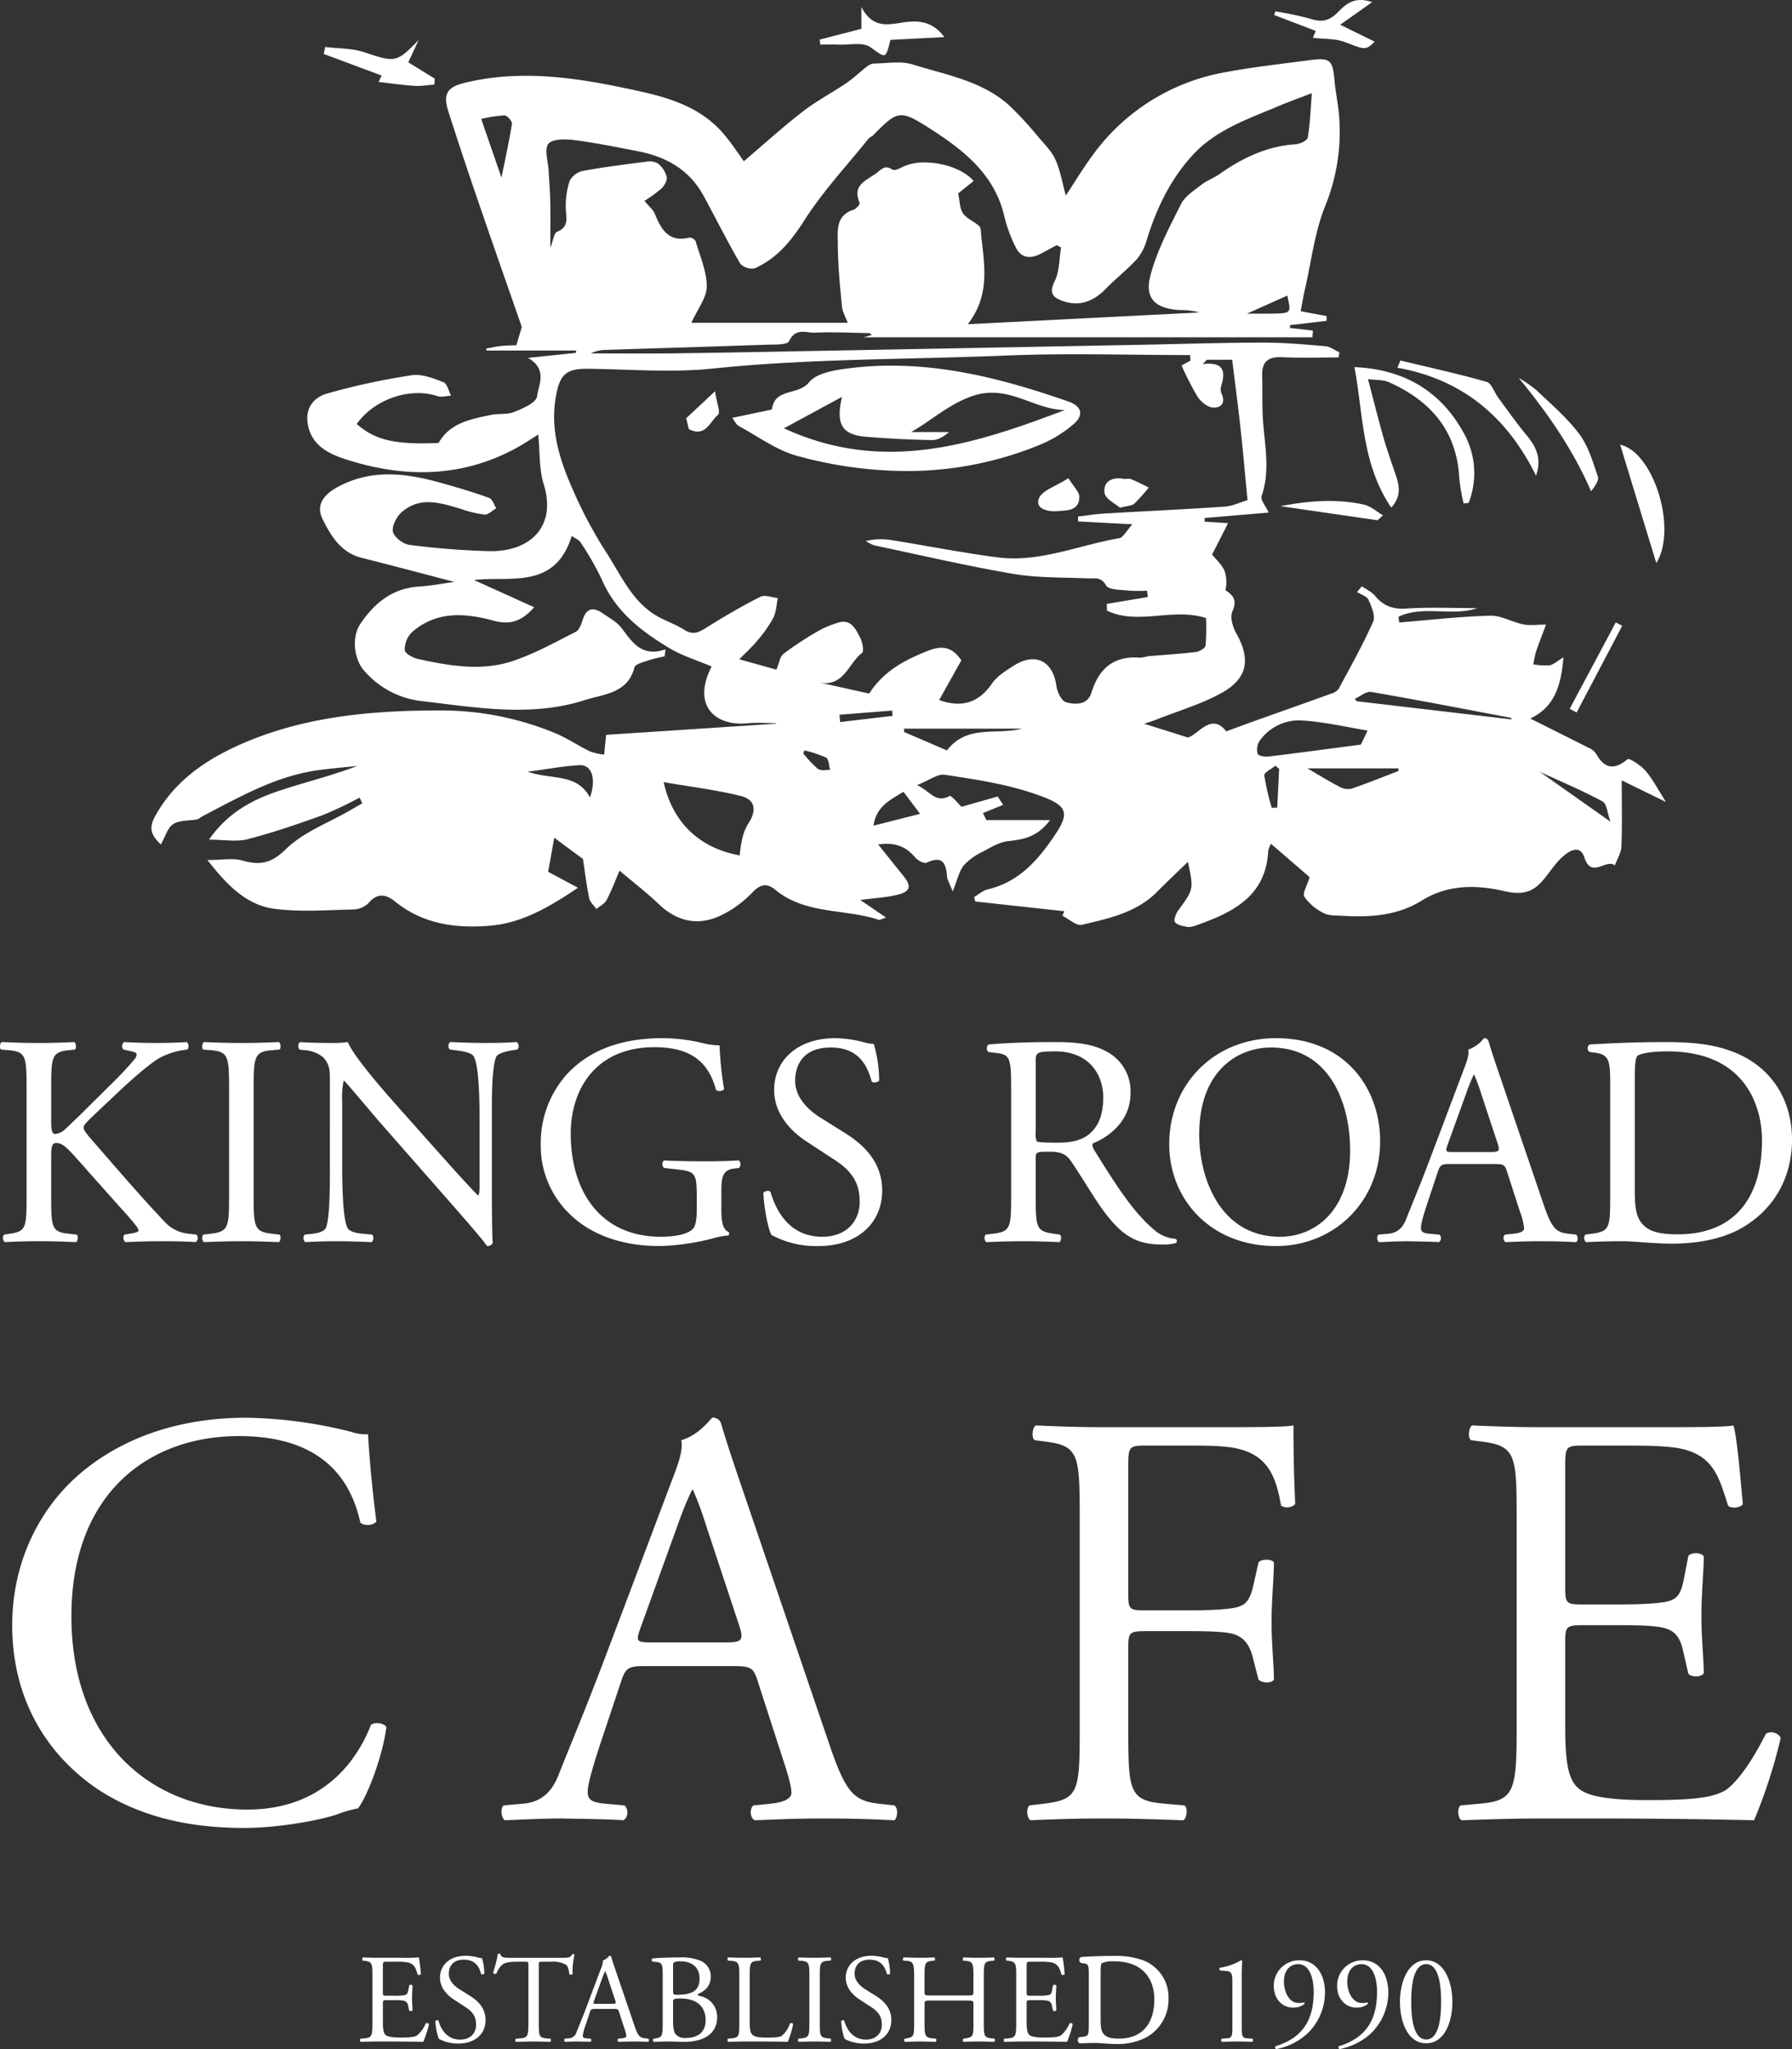 <svg xmlns="http://www.w3.org/2000/svg" width="481.247" height="550.192" viewBox="0 0 481.247 550.192"><rect x="0" y="0" width="481.247" height="550.192" fill="#333333" stroke="none"/><path id="logo" d="M1168.822,829.721a.361.361,0,0,1,.082-.251,16.556,16.556,0,0,0,5.036-2.384c3.127-2.318,5.24-5.823,5.24-12.261,0-3.1-.885-7.388-4.187-7.388-2.175,0-3.809,1.667-3.809,4.7,0,2.654,1.326,5.721,3.911,5.721a5.019,5.019,0,0,0,1.5-.137.281.281,0,0,1,.134.253.341.341,0,0,1-.035.156,4.7,4.7,0,0,1-3.061.987c-2.756,0-5.169-2.216-5.169-5.756a6.79,6.79,0,0,1,6.974-6.946c4.253,0,6.77,3.677,6.77,8.683a15.343,15.343,0,0,1-5,11.238,17.556,17.556,0,0,1-8.093,3.918A.576.576,0,0,1,1168.822,829.721Zm-17.009,0a.361.361,0,0,1,.082-.251,16.572,16.572,0,0,0,5.036-2.384c3.127-2.318,5.239-5.823,5.239-12.261,0-3.1-.885-7.388-4.187-7.388-2.175,0-3.809,1.667-3.809,4.7,0,2.654,1.326,5.721,3.911,5.721a5.03,5.03,0,0,0,1.5-.137.281.281,0,0,1,.133.253.338.338,0,0,1-.035.156,4.7,4.7,0,0,1-3.06.987c-2.756,0-5.17-2.216-5.17-5.756a6.79,6.79,0,0,1,6.974-6.946c4.252,0,6.771,3.677,6.771,8.683a15.346,15.346,0,0,1-5,11.238,17.559,17.559,0,0,1-8.094,3.918A.576.576,0,0,1,1151.813,829.721Zm-46.205-1.009c-.784-.058-1.459-.106-1.951-.106-1.513,0-2.787.041-4.235.1l-.1.005-.091-.047a.8.8,0,0,1-.394-.617.992.992,0,0,1,.219-.866l.1-.1.921-.122c1.6-.22,1.693-.233,1.693-3.862V810.161c0-2.5-.221-2.766-1.257-2.913l-.9-.157a.931.931,0,0,1-.393-.864.8.8,0,0,1,.492-.692l.123-.028c3.138-.186,5.859-.273,8.563-.273a22.169,22.169,0,0,1,7.62,1.047,10.641,10.641,0,0,1,7.166,10.416,11.609,11.609,0,0,1-6.162,10.5,16.955,16.955,0,0,1-7.807,1.683C1107.937,828.879,1106.7,828.789,1105.608,828.712Zm-.318-21.548c-.273.2-.339,1.054-.339,2.588v12.565c0,1.807.1,2.9.679,3.712.749,1.057,2.039,1.4,4.183,1.4,6.6,0,9.562-4.324,9.562-10.658,0-3.746-1.8-10.079-10.716-10.079A7.535,7.535,0,0,0,1105.29,807.164Zm-69.1,20.333a15.83,15.83,0,0,1-.92-4.769c.171-.241.682-.308.818-.105.511,1.741,1.906,5.073,5.852,5.073,2.858,0,4.249-1.869,4.249-3.914,0-1.5-.3-3.165-2.784-4.769l-3.235-2.111c-1.7-1.123-3.672-3.064-3.672-5.856,0-3.235,2.518-5.858,6.939-5.858a13.149,13.149,0,0,1,3.162.445,4.552,4.552,0,0,0,1.193.2,15,15,0,0,1,.612,4.155c-.137.2-.679.305-.849.1-.441-1.635-1.365-3.848-4.628-3.848-3.335,0-4.047,2.213-4.047,3.781,0,1.975,1.63,3.4,2.889,4.189l2.722,1.7c2.144,1.33,4.252,3.3,4.252,6.539,0,3.747-2.822,6.3-7.247,6.3A10.672,10.672,0,0,1,1036.193,827.5Zm-108.968,0a15.8,15.8,0,0,1-.92-4.769c.171-.241.682-.308.818-.105.51,1.741,1.906,5.073,5.851,5.073,2.857,0,4.25-1.869,4.25-3.914,0-1.5-.3-3.165-2.785-4.769L931.2,816.9c-1.7-1.123-3.672-3.064-3.672-5.856,0-3.235,2.518-5.858,6.939-5.858a13.156,13.156,0,0,1,3.162.445,4.551,4.551,0,0,0,1.193.2,15,15,0,0,1,.612,4.155c-.137.2-.68.305-.851.1-.441-1.635-1.364-3.848-4.627-3.848-3.336,0-4.046,2.213-4.046,3.781,0,1.975,1.63,3.4,2.889,4.189l2.721,1.7c2.145,1.33,4.253,3.3,4.253,6.539,0,3.747-2.822,6.3-7.243,6.3A10.678,10.678,0,0,1,927.225,827.5Zm258.109-9.947c0-5.143,2.074-11.137,7.043-11.137s7.04,5.993,7.04,11.137c0,5.347-2.074,11.138-7.04,11.138S1185.334,822.9,1185.334,817.55Zm7.043,10.115c3.739,0,4.011-6.915,4.011-10.115s-.273-10.114-4.011-10.114-4.015,6.914-4.015,10.114S1188.635,827.665,1192.378,827.665Zm-213,.544c-1.633,0-2.927.069-3.913.1a.513.513,0,0,1-.226-.463.472.472,0,0,1,.16-.388l.983-.105c.717-.066,1.193-.273,1.193-.612a6.931,6.931,0,0,0-.441-1.8l-1.5-4.631c-.238-.75-.374-.85-1.4-.85H969.1c-.85,0-1.056.1-1.293.815l-1.19,3.575a13.057,13.057,0,0,0-.748,2.826c0,.409.171.616.986.681l1.122.105a.5.5,0,0,1,.17.4.471.471,0,0,1-.24.447c-.881-.07-1.938-.07-3.536-.1-1.122,0-2.346.069-3.266.1a.641.641,0,0,1-.192-.5.461.461,0,0,1,.121-.356l1.126-.105a2.262,2.262,0,0,0,2.043-1.669c.612-1.566,1.563-3.778,2.993-7.594l3.469-9.194a6.667,6.667,0,0,0,.6-2.124,1.551,1.551,0,0,0-.026-.292,3.846,3.846,0,0,0,1.77-1.3.483.483,0,0,1,.51.307c.441,1.5.986,3.064,1.5,4.563l4.658,13.689c.986,2.928,1.431,3.442,2.893,3.609l.92.105a.472.472,0,0,1,.153.388.649.649,0,0,1-.153.463C982.1,828.243,980.909,828.209,979.38,828.209Zm-9.764-10.115H973.8c.662,0,.911-.062.91-.38a2.445,2.445,0,0,0-.162-.673l-1.836-5.553a22.222,22.222,0,0,0-.784-2.146h-.067a20.878,20.878,0,0,0-.815,2.011l-2.144,5.927a2.038,2.038,0,0,0-.148.563C968.756,818.08,968.984,818.094,969.616,818.094Zm117.2,10.116h-3.064c-1.462,0-2.616.031-4.627.1a.67.67,0,0,1-.069-.85l1.126-.1c1.938-.17,2.109-.681,2.109-4.256V810.841c0-3.542-.067-4.05-2.074-4.292l-.545-.067a.423.423,0,0,1-.124-.353c0-.21.074-.44.191-.5,1.463.068,2.62.1,4.015.1h6.4a45.429,45.429,0,0,0,4.592-.1,38.288,38.288,0,0,1,.545,4.532.673.673,0,0,1-.853.066c-.508-1.6-.814-2.794-2.581-3.235a16.191,16.191,0,0,0-3.3-.2H1086.1c-1.018,0-1.018.066-1.018,1.358v6.813c0,.953.1.953,1.119.953h1.973a12.672,12.672,0,0,0,2.9-.2c.406-.137.646-.34.815-1.191l.27-1.4a.673.673,0,0,1,.887.032c0,.819-.136,2.147-.136,3.442,0,1.225.136,2.517.136,3.27a.685.685,0,0,1-.887.035l-.3-1.33a1.463,1.463,0,0,0-1.056-1.3,11.412,11.412,0,0,0-2.623-.168H1086.2c-1.018,0-1.119.031-1.119.917v4.8c0,1.8.1,2.961.644,3.542.409.407,1.122.78,4.119.78,2.616,0,3.606-.136,4.355-.51a8.575,8.575,0,0,0,2.413-3.3.624.624,0,0,1,.85.238,29.834,29.834,0,0,1-1.528,4.733C1092.873,828.241,1089.847,828.21,1086.818,828.21Zm-14.565,0c-1.391,0-2.619.035-4.113.1a.662.662,0,0,1-.069-.851l.647-.1c2.074-.342,2.074-.682,2.074-4.256v-4.8c0-1.022-.067-1.089-1.7-1.089h-9.726c-1.634,0-1.7.067-1.7,1.089v4.8c0,3.574.171,4.05,2.074,4.256l.985.1a.429.429,0,0,1,.123.353c0,.21-.073.439-.192.5-1.836-.067-2.991-.1-4.319-.1-1.462,0-2.617.068-3.946.1a.664.664,0,0,1-.07-.851l.58-.1c1.906-.342,1.973-.682,1.973-4.256V810.841c0-3.575-.238-4.153-2.007-4.289l-.886-.069a.423.423,0,0,1-.124-.353c0-.21.074-.44.191-.5,1.671.035,2.826.1,4.288.1,1.328,0,2.483-.031,3.948-.1.118.059.189.289.19.5a.428.428,0,0,1-.123.353l-.647.069c-1.973.2-2.039.715-2.039,4.289v3.918c0,1.055.067,1.089,1.7,1.089h9.726c1.636,0,1.7-.034,1.7-1.089v-3.918c0-3.575-.067-4.086-2.074-4.289l-.647-.069a.427.427,0,0,1-.123-.353c0-.21.073-.44.192-.5,1.563.071,2.722.1,4.113.1,1.327,0,2.487-.031,4.015-.1.12.059.192.289.193.5a.426.426,0,0,1-.123.353l-.716.069c-1.973.2-2.042.715-2.042,4.289v12.3c0,3.536.077,3.978,2.042,4.214l.818.1a.429.429,0,0,1,.122.353c0,.21-.073.439-.193.5C1074.74,828.245,1073.58,828.21,1072.254,828.21Zm-59.775,0h-3.13c-1.426,0-2.518.031-4.421.1a.544.544,0,0,1-.191-.47.55.55,0,0,1,.122-.381l1.021-.1c1.976-.206,2.043-.681,2.043-4.256V810.841c0-3.575-.067-4.12-2.21-4.292l-.853-.067a.432.432,0,0,1-.122-.353c0-.21.072-.44.191-.5,1.9.068,3.061.1,4.421.1,1.329,0,2.483-.035,4.186-.1.118.059.189.289.19.5a.428.428,0,0,1-.123.353l-.814.067c-2.008.172-2.075.717-2.075,4.292v11.852c0,2.146.1,3.028.711,3.679.377.371,1.024.78,3.711.78,2.892,0,3.605-.136,4.151-.441a7.305,7.305,0,0,0,2.245-3.371c.2-.172.85-.036.85.2a27.165,27.165,0,0,1-1.43,4.768C1019.218,828.241,1015.983,828.21,1012.478,828.21Zm-59.8,0c-1.361,0-2.553.035-4.731.1a.505.505,0,0,1-.179-.433.48.48,0,0,1,.179-.418l1.227-.1c1.938-.17,2.11-.682,2.11-4.256V807.879c0-1.054,0-1.088-1.021-1.088h-1.871c-1.462,0-3.336.066-4.183.85a6.213,6.213,0,0,0-1.534,2.35.652.652,0,0,1-.882-.238,35.763,35.763,0,0,0,1.291-5.073.848.848,0,0,1,.647,0c.206,1.089,1.326,1.055,2.893,1.055h13.776c1.84,0,2.144-.067,2.654-.952.171-.068.545-.036.612.1a22.015,22.015,0,0,0-.534,4.583c0,.233.008.435.024.594a.643.643,0,0,1-.885.067c-.1-.851-.337-2.111-.851-2.487a6.763,6.763,0,0,0-3.945-.85h-2.414c-.96,0-.989.03-.989.96q0,.093,0,.2v15.2c0,3.536.074,4.045,2.042,4.214l1.088.1a.425.425,0,0,1,.124.353c0,.21-.074.439-.191.5C955.19,828.245,954.032,828.21,952.675,828.21Zm-38.751,0h-3.063c-1.462,0-2.616.031-4.627.1a.669.669,0,0,1-.07-.85l1.126-.1c1.938-.17,2.109-.681,2.109-4.256V810.841c0-3.542-.067-4.05-2.074-4.292l-.545-.067a.424.424,0,0,1-.124-.353c0-.21.073-.44.191-.5,1.462.068,2.619.1,4.015.1h6.4a45.462,45.462,0,0,0,4.593-.1,38.7,38.7,0,0,1,.545,4.532.673.673,0,0,1-.853.066c-.508-1.6-.815-2.794-2.582-3.235a16.181,16.181,0,0,0-3.3-.2h-2.452c-1.018,0-1.018.066-1.018,1.358v6.813c0,.953.1.953,1.12.953h1.973a12.658,12.658,0,0,0,2.9-.2c.406-.137.647-.34.815-1.191l.269-1.4a.675.675,0,0,1,.888.032c0,.819-.137,2.147-.137,3.442,0,1.225.137,2.517.137,3.27a.686.686,0,0,1-.888.035l-.3-1.33a1.462,1.462,0,0,0-1.056-1.3,11.4,11.4,0,0,0-2.623-.168h-1.973c-1.018,0-1.12.031-1.12.917v4.8c0,1.8.1,2.961.644,3.542.409.407,1.122.78,4.119.78,2.616,0,3.605-.136,4.354-.51a8.575,8.575,0,0,0,2.414-3.3.624.624,0,0,1,.85.238,29.84,29.84,0,0,1-1.529,4.733C919.979,828.241,916.953,828.21,913.924,828.21Zm227.7,0c-1.224,0-2.756.035-4.081.1a.481.481,0,0,1-.2-.452.584.584,0,0,1,.135-.4l1.392-.1c1.43-.1,1.465-.683,1.465-3.3V812.475c0-2.314-.1-3.064-1.637-3.2l-1.63-.136a.448.448,0,0,1-.223-.4.372.372,0,0,1,.188-.345,15.712,15.712,0,0,0,5.612-1.975.421.421,0,0,1,.34.172c-.07.609-.137,2.314-.137,4.254v13.213c0,2.622.067,3.2,1.465,3.3l1.427.1a.584.584,0,0,1,.135.4.481.481,0,0,1-.2.452C1144.346,828.244,1142.811,828.209,1141.622,828.209Zm-113.459,0c-1.427,0-2.581.034-4.285.1a.663.663,0,0,1-.069-.851l.853-.1c2.007-.238,2.074-.715,2.074-4.324V810.91c0-3.61-.067-4.188-2.074-4.36l-.853-.069a.423.423,0,0,1-.123-.351.607.607,0,0,1,.192-.5c1.7.07,2.858.1,4.285.1,1.364,0,2.518-.034,4.218-.1a.6.6,0,0,1,.192.5.423.423,0,0,1-.123.351l-.85.069c-2.008.172-2.074.75-2.074,4.36v12.166c0,3.571.074,4.045,2.074,4.281l.85.1a.429.429,0,0,1,.123.353c0,.21-.073.439-.192.5C1030.681,828.243,1029.526,828.209,1028.163,828.209Zm-39.327,0c-1.5,0-2.651.07-3.914.1a.662.662,0,0,1-.066-.851l.612-.1c1.8-.308,1.871-.683,1.871-4.257v-12.94c0-2.521-.137-3.168-1.665-3.3l-1.092-.1a.514.514,0,0,1-.188-.418.475.475,0,0,1,.223-.433c1.837-.171,4.148-.273,7.313-.273a12.966,12.966,0,0,1,5.715.952,4.474,4.474,0,0,1,2.588,4.258c0,2.453-1.43,3.713-3.469,4.667,0,.339.273.441.643.511a5.626,5.626,0,0,1,4.558,5.686c0,3.949-2.92,6.606-9.048,6.606C991.931,828.311,990.266,828.209,988.835,828.209Zm2.007-1.908a3.3,3.3,0,0,0,2.687.956c3.029,0,5.343-1.363,5.343-4.768,0-2.689-1.364-5.823-6.771-5.823-1.836,0-1.972.2-1.972.887v5.038C990.13,823.816,990.2,825.552,990.842,826.3Zm1.057-10.658c3.466-.136,5.337-1.157,5.337-4.359,0-3.336-2.479-4.6-5.064-4.6a4.2,4.2,0,0,0-1.57.2c-.337.1-.472.274-.472.887v6.93C990.13,815.644,990.175,815.71,991.9,815.643ZM835.232,760.208c-12.723-8.755-22.58-23.242-22.58-43.777,0-17.667,7.948-32.792,20.034-42.182,11.61-9.073,26.4-13.531,42.934-13.531a122.72,122.72,0,0,1,28.146,3.819,11.966,11.966,0,0,0,4.452.639c.158,3.66.955,13.69,2.229,23.4-.8,1.112-3.181,1.273-4.3.318-2.385-10.826-9.54-23.242-32.6-23.242-24.331,0-45,15.441-45,48.392,0,33.427,21.147,51.894,47.228,51.894,20.512,0,29.576-13.372,33.229-22.766,1.116-.794,3.5-.476,4.135.637-1.11,8.281-5.245,18.786-7.63,21.808a32.075,32.075,0,0,0-5.566,1.594c-3.5,1.273-14.946,3.66-25.123,3.66C860.514,770.872,846.84,768.009,835.232,760.208Zm270.774,8.117c-7,0-12.4.158-19.875.48-.955-.48-1.272-3.027-.317-3.982l3.974-.476c9.222-1.114,9.543-3.184,9.543-19.9V687.14c0-16.712-.32-18.94-9.543-20.055l-2.543-.32c-.955-.635-.635-3.5.32-3.978,6.675.321,12.083.476,18.441.476h29.262c10.177,0,19.4,0,21.464-.476,0,7.324.158,14.963.479,21.014-.479.952-2.705,1.432-3.815.475-1.275-7.161-3.181-13.051-11.131-15.121-3.5-.956-8.747-.956-15.429-.956h-9.695c-4.773,0-4.773.318-4.773,6.366v33.588c0,4.3.475,4.3,5.248,4.3h10.812c6.521,0,11.61-.32,13.516-.956,1.75-.635,3.022-1.432,3.977-5.571l1.43-6.369c.8-.952,3.5-.952,4.135,0,0,3.822-.638,10.188-.638,16.077,0,5.734.638,11.783.638,15.442-.638.956-3.022.956-4.135,0l-1.592-6.207c-.793-2.866-2.065-5.094-5.087-6.051-2.223-.635-6.2-.793-12.245-.793h-10.812c-4.773,0-5.248.158-5.248,4.295v22.127c0,16.716.319,19.1,9.7,19.9l5.407.476c.951.638.634,3.5-.32,3.982C1117.776,768.483,1112.369,768.325,1106.006,768.325Zm-75.677,0c-7.633,0-13.675.318-18.285.48-1.275-.638-1.43-3.184-.32-3.981l4.611-.476c3.343-.32,5.566-1.276,5.566-2.867,0-1.75-.792-4.615-2.065-8.435l-7-21.651c-1.116-3.5-1.75-3.979-6.521-3.979H982.31c-3.976,0-4.931.476-6.041,3.823L970.7,747.949c-2.385,7.166-3.5,11.463-3.5,13.213,0,1.909.8,2.865,4.612,3.185l5.249.476c1.113.8,1.113,3.343-.318,3.981-4.135-.317-9.063-.317-16.538-.48-5.245,0-10.973.318-15.264.48-.954-.638-1.274-3.184-.32-3.981l5.248-.476c3.815-.32,7.317-2.07,9.54-7.8,2.864-7.322,7.316-17.672,13.995-35.5l16.218-42.981c2.229-5.733,3.181-8.755,2.705-11.3,3.815-1.111,6.521-3.977,8.265-6.047a2.257,2.257,0,0,1,2.388,1.432c2.067,7.006,4.612,14.327,7,21.334l21.787,63.99c4.612,13.689,6.676,16.078,13.513,16.874l4.294.476c1.113.8.8,3.343,0,3.981C1043.051,768.487,1037.485,768.324,1030.33,768.324Zm-38.959-78.792-10.015,27.695c-1.272,3.662-1.117,3.824,3.339,3.824h19.558c4.611,0,4.928-.639,3.5-4.938l-8.589-25.946a103.24,103.24,0,0,0-3.656-10.03h-.318A97.894,97.894,0,0,0,991.371,689.531Zm246.451,78.795H1223.51c-6.837,0-12.245.158-21.625.476-.955-.476-1.272-3.023-.32-3.978l5.251-.48c9.061-.8,9.857-3.184,9.857-19.9V687.142c0-16.554-.32-18.94-9.7-20.055l-2.541-.32c-.958-.635-.64-3.5.314-3.979,6.841.318,12.248.477,18.765.477H1253.4c10.176,0,19.561,0,21.47-.477.951,2.705,1.905,14.166,2.54,21.172-.635.953-3.182,1.271-3.974.318-2.385-7.484-3.819-13.055-12.083-15.125-3.343-.8-8.429-.952-15.425-.952H1234.48c-4.77,0-4.77.317-4.77,6.366V706.4c0,4.458.479,4.458,5.252,4.458h9.22c6.679,0,11.61-.318,13.519-.956s3.02-1.591,3.815-5.569l1.272-6.53c.793-.952,3.5-.952,4.135.162,0,3.82-.637,10.027-.637,16.078,0,5.73.637,11.778.637,15.283-.637,1.111-3.343,1.111-4.135.156l-1.43-6.207c-.637-2.866-1.75-5.251-4.931-6.047-2.227-.638-6.042-.8-12.244-.8h-9.22c-4.773,0-5.252.158-5.252,4.3v22.442c0,8.438.479,13.852,3.022,16.556,1.909,1.911,5.249,3.664,19.241,3.664,12.244,0,16.855-.639,20.354-2.39,2.86-1.591,7.158-7.163,11.29-15.439a2.921,2.921,0,0,1,3.974,1.111,138.376,138.376,0,0,1-7.155,22.128C1266.126,768.485,1251.973,768.326,1237.821,768.326ZM809.49,640.39h0Zm0,0h0Zm120.372-37.943L911.17,581.153c-2.175-2.5-7.655-9.114-9.346-10.889h-.162a20.592,20.592,0,0,0-.4,5.242v17.585c0,3.791.083,14.276,1.45,16.7.485.886,2.093,1.372,4.109,1.534l2.5.241a1.478,1.478,0,0,1-.162,2.017c-3.625-.162-6.444-.242-9.426-.242-3.383,0-5.559.08-8.378.242a1.5,1.5,0,0,1-.162-2.017l2.175-.241c1.852-.244,3.143-.727,3.546-1.613,1.129-2.9,1.047-12.743,1.047-16.616V569.782c0-2.261-.079-3.953-1.769-5.806a8.74,8.74,0,0,0-5-1.938l-1.37-.161c-.482-.483-.482-1.7.162-2.017,3.383.241,7.655.241,9.1.241a26.31,26.31,0,0,0,3.707-.241c1.608,4.116,11.119,14.76,13.776,17.744l7.815,8.79c5.559,6.213,9.508,10.727,13.3,14.6h.158c.323-.4.323-1.695.323-3.388v-17.26c0-3.792-.079-14.277-1.614-16.7-.482-.728-1.769-1.209-4.995-1.613l-1.37-.161c-.562-.483-.482-1.776.161-2.017,3.708.159,6.448.241,9.509.241,3.466,0,5.559-.082,8.3-.241a1.415,1.415,0,0,1,.162,2.017l-1.126.161c-2.581.4-4.192,1.048-4.513,1.692-1.373,2.905-1.211,12.905-1.211,16.617v19.277c0,2.42,0,12.017.24,14.115a1.453,1.453,0,0,1-1.528.889C939.208,613.254,936.874,610.43,929.862,602.447Zm86.681,9.2c-.968-1.776-2.013-7.5-2.173-11.292.4-.565,1.608-.727,1.931-.242,1.209,4.111,4.513,12.017,13.859,12.017,6.768,0,10.072-4.434,10.072-9.274,0-3.55-.726-7.5-6.609-11.292l-7.653-5c-4.03-2.663-8.7-7.26-8.7-13.874,0-7.664,5.963-13.873,16.434-13.873a31.137,31.137,0,0,1,7.5,1.048,10.733,10.733,0,0,0,2.816.483,35.141,35.141,0,0,1,1.453,9.841c-.32.482-1.615.727-2.017.242-1.047-3.871-3.219-9.112-10.958-9.112-7.893,0-9.587,5.241-9.587,8.95,0,4.68,3.869,8.067,6.85,9.921l6.445,4.035c5.077,3.146,10.072,7.823,10.072,15.486,0,8.87-6.685,14.922-17.16,14.922A25.159,25.159,0,0,1,1016.543,611.643Zm106.827-24.36c0-16.131,12.083-28.471,28.681-28.471,18.613,0,27.959,13.471,27.959,27.666,0,16.292-12.409,28.149-27.959,28.149C1134.166,614.626,1123.37,601.8,1123.37,587.282Zm8.055-2.581c0,11.94,5.8,27.426,21.673,27.426,9.67,0,18.854-7.259,18.854-23.149,0-13.308-5.88-27.665-21.271-27.665C1142.3,561.313,1131.425,567.038,1131.425,584.7ZM962,605.673a25.414,25.414,0,0,1-7.412-18.309,27.69,27.69,0,0,1,7.25-19.115c5.4-5.648,13.377-9.438,25.542-9.438a47.95,47.95,0,0,1,10.23,1.211,21.406,21.406,0,0,0,5,.727,90.592,90.592,0,0,0,1.209,11.692c-.244.648-1.694.727-2.175.245-2.258-8.712-8.3-11.454-16.517-11.454-15.631,0-22.481,11.13-22.481,23.229,0,15.487,7.979,27.664,24.171,27.664,4.995,0,7.979-1.047,8.864-2.419.4-.565.806-2.015.806-4.6v-3.226c0-6.775-.241-7.26-5.235-7.823l-3.549-.406a1.349,1.349,0,0,1,0-2.016c2.34.162,6.767.241,11.521.241,3.143,0,5.886-.079,8.544-.241a1.41,1.41,0,0,1,.079,2.016l-1.288.162c-3.387.4-3.466,2.66-3.466,6.774v4.518c0,3.226.482,5.161,1.931,5.727a.653.653,0,0,1-.079.965,18.013,18.013,0,0,0-3.946.727,62.866,62.866,0,0,1-14.422,2.1C976.99,614.626,968.206,611.962,962,605.673Zm142.92-1.615c-2.1-2.982-5.4-8.547-7.9-12.176-1.208-1.778-2.5-2.581-5.721-2.581-3.624,0-3.786.08-3.786,1.772v10.162c0,8.47.162,9.438,4.833,10.083l1.7.242a1.587,1.587,0,0,1-.162,2.019c-3.628-.161-6.368-.244-9.59-.244-3.384,0-6.286.083-10.069.244a1.555,1.555,0,0,1-.161-2.019l2.013-.242c4.672-.564,4.833-1.613,4.833-10.083V572.282c0-7.664-.24-9.035-3.545-9.439l-2.578-.323a1.347,1.347,0,0,1,.083-2.013c4.513-.406,10.072-.647,17.965-.647,4.995,0,9.749.4,13.457,2.418a12.022,12.022,0,0,1,6.685,11.292c0,7.664-6.042,11.858-10.069,13.471-.4.482,0,1.289.4,1.937,6.45,10.4,10.715,16.857,16.2,21.455a9.659,9.659,0,0,0,5.563,2.256.677.677,0,0,1,.079,1.13,12.578,12.578,0,0,1-3.545.4C1114.754,614.223,1110.643,612.207,1104.922,604.058Zm-17.4-39.117v18.874a6.375,6.375,0,0,0,.241,2.661c.241.243,1.453.4,5.559.4,2.9,0,5.965-.321,8.3-2.1,2.175-1.7,4.03-4.518,4.03-10,0-6.373-3.948-12.419-12.894-12.419C1087.759,562.361,1087.518,562.682,1087.518,564.942Zm157.82,48.394c-3.384,0-6.286.079-10.073.241a1.569,1.569,0,0,1-.158-2.017l1.852-.24c4.671-.644,4.833-1.614,4.833-10.083v-30.65c0-5.647-.4-7.34-3.786-7.826l-1.773-.242a1.208,1.208,0,0,1,.079-2.015c6.85-.4,13.377-.645,20.224-.645,6.767,0,12.488.483,17.725,2.42,10.877,3.953,16.358,13.146,16.358,23.794,0,10.242-4.912,19.036-14.1,24.035-5.236,2.822-11.845,3.871-18.049,3.871C1253.314,613.98,1248.157,613.336,1245.338,613.336Zm3.865-49.846c-.643.486-.806,2.5-.806,6.13v29.764c0,4.272.241,6.853,1.615,8.79,1.769,2.5,4.833,3.308,9.91,3.308,15.632,0,22.638-10.245,22.638-25.249,0-8.871-4.27-23.875-25.377-23.875C1252.429,562.358,1249.851,563.007,1249.2,563.489ZM852.927,613.336c-3.3,0-6.121.079-9.828.241-.565-.162-.805-1.534-.324-2.017l1.852-.323c1.132-.159,1.938-.4,1.938-.806,0-.482-.564-1.127-1.129-1.854-1.532-1.937-3.625-4.111-6.689-7.582l-6.448-7.26c-4.592-5.162-5.88-6.775-7.811-6.775-1.211,0-1.372,1.048-1.372,3.874v10.4c0,8.469.161,9.6,4.675,10.083l2.175.24c.485.324.323,1.776-.162,2.017-3.948-.162-6.688-.241-9.828-.241-3.3,0-6.042.079-9.346.241a1.552,1.552,0,0,1-.162-2.017l1.611-.24c4.269-.644,4.431-1.614,4.431-10.083V572.2c0-8.467-.162-9.759-4.833-10.163l-2.014-.161c-.485-.324-.323-1.775.162-2.017,3.945.162,6.523.242,10.151.242,3.14,0,5.88-.08,9.343-.242.485.242.647,1.693.165,2.017l-1.534.161c-4.672.482-4.833,1.7-4.833,10.163v9.276c0,1.53.161,3.064,1.046,3.064a4.588,4.588,0,0,0,2.258-.885c1.126-.968,3.226-3.067,4.11-3.874l8.7-8.629a91.052,91.052,0,0,0,6.286-6.7,2.391,2.391,0,0,0,.564-1.288c0-.325-.32-.566-1.37-.811l-2.176-.481a1.349,1.349,0,0,1,.162-2.017c2.82.162,6.042.242,8.864.242s5.559-.08,7.972-.242a1.493,1.493,0,0,1,.162,2.017,19.891,19.891,0,0,0-7.491,2.257c-2.258,1.292-6.767,5.082-11.281,9.358l-7.252,6.854c-1.126,1.13-1.852,1.854-1.852,2.5,0,.562.482,1.21,1.532,2.5,7.655,8.793,13.858,16.051,20.141,22.664a10.047,10.047,0,0,0,6.444,3.308l2.179.24a1.412,1.412,0,0,1-.162,2.017C859.856,613.415,856.716,613.336,852.927,613.336Zm370.016,0c-3.869,0-6.926.161-9.267.241a1.353,1.353,0,0,1-.158-2.016l2.337-.242c1.691-.161,2.82-.644,2.82-1.451a16.423,16.423,0,0,0-1.05-4.275l-3.545-10.969c-.562-1.776-.885-2.016-3.3-2.016H1198.61c-2.011,0-2.5.24-3.057,1.936l-2.822,8.467c-1.209,3.628-1.773,5.807-1.773,6.7,0,.968.4,1.452,2.337,1.613l2.657.242a1.3,1.3,0,0,1-.158,2.016c-2.1-.158-4.6-.158-8.382-.241-2.658,0-5.559.161-7.731.241a1.582,1.582,0,0,1-.162-2.016l2.657-.242c1.935-.161,3.708-1.048,4.833-3.952,1.45-3.712,3.708-8.952,7.089-17.985l8.221-21.779c1.129-2.9,1.611-4.435,1.37-5.727a9.006,9.006,0,0,0,4.19-3.065,1.14,1.14,0,0,1,1.208.724c1.049,3.553,2.337,7.26,3.546,10.81l11.039,32.423c2.337,6.936,3.383,8.147,6.85,8.549l2.173.242a1.582,1.582,0,0,1,0,2.016C1229.387,613.418,1226.571,613.335,1222.943,613.335ZM1203.2,573.412l-5.077,14.033c-.643,1.854-.565,1.937,1.694,1.937h9.91c2.337,0,2.5-.325,1.773-2.5l-4.351-13.147a52.821,52.821,0,0,0-1.852-5.079h-.161A48.466,48.466,0,0,0,1203.2,573.412ZM874.272,613.335c-3.384,0-6.124.083-10.151.241a1.569,1.569,0,0,1-.162-2.016l2.013-.241c4.754-.565,4.916-1.692,4.916-10.246V572.361c0-8.55-.162-9.922-4.916-10.324l-2.013-.162c-.482-.32-.32-1.775.162-2.016,4.028.162,6.767.241,10.151.241,3.222,0,5.962-.079,9.993-.241.482.241.644,1.7.162,2.016l-2.017.162c-4.754.4-4.916,1.774-4.916,10.324v28.712c0,8.554.162,9.68,4.916,10.246l2.017.241c.482.324.32,1.775-.162,2.016C880.234,613.418,877.494,613.335,874.272,613.335Zm253.967-84.412c-1.193-.2-2.733-.467-3.336-1.287-.408-.554.281-2.3.927-3.185,4.108-5.627,4.149-5.6,2.547-12.978-2.907,2.822-5.63,5.381-8.258,8.035-5.569,5.626-12.987,7.16-20.216,8.859-1.469.346-3.464-1.555-5.217-2.421l.5-1.219-23.926-2.615q-.142-.6-.283-1.2c1.229-.707,2.379-1.755,3.7-2.065,7.055-1.655,11.932-6.2,16.031-11.794,6.554-8.943,6.329-10.616-4.369-14.143-7.465-2.461-15.4-3.63-23.206-4.82-1.975-.3-4.274,1.525-7.469,2.783,3.538,1.642,4.982,4.958,8.707,2.923.462-.252,2.3,2.029,3.233,2.885l9.7-2.76,1.47,2.251-5.445,2.2q.472.942.943,1.885h17.078c-3.377,4.579-7.157,5.207-11.272,5.654-2.293.248-4.531,1.614-6.642,2.755a16.61,16.61,0,0,0-5.229,3.739c-1.3,1.635-1.742,3.951-2.983,7.009-.829-2.144-1.472-3.105-1.54-4.106-.247-3.666-1.373-5.521-5.425-3.622-.69.323-2.4-.556-3.075-1.356-2.369-2.8-5.143-4.212-9.972-3.526,2.538,3.167,4.632,5.807,6.755,8.424,2.226,2.744,1.935,4.209-1.487,5.06-2.939.731-6.025.875-10.079,1.416l6.921,4.724c-1.1.341-1.632.713-2,.59-9.136-3.014-19.616-1.35-27.714-8.029-2.112-1.743-3.9-1.693-6.118.629a29.262,29.262,0,0,1-8.794,6.363c-5.959,2.716-11.511,1.508-16.372-3.124-3.25-3.1-6.826-5.853-10.571-9.028-1.174,2.734-2.166,5.43-3.5,7.948-.521.989-1.8,1.579-2.73,2.35-.667-.966-1.724-1.855-1.931-2.911-.779-3.974-1.282-8-1.66-10.507L958.221,505c-.474,2.626-1.015,5.628-1.649,9.138l8.022,4.289c-7.8,5.224-15.089,9.547-23.927,10.219-9.127.7-17.787-.5-25.245-6.556-2.215-1.8-4.658-2.445-7.024.4a6.1,6.1,0,0,1-4.15,1.769c-7.052.154-14.2.718-21.142-.179-7.453-.963-12.646-6.214-18.03-13.1,3.879,0,6.807-.6,9.356.129,4.759,1.357,7.795.792,11.76-3.089,4.661-4.559,11.376-7.016,17.2-10.384l3.282-1.9-.736-1.5a109.224,109.224,0,0,1-9.989,4.721c-6.608,2.379-13.276,4.67-20.066,6.428-2.965.768-6.293.129-10.394.129,4.939-7.095,11.39-10.594,18.4-12.966,7.048-2.384,14.317-4.112,21.425-6.828-3.559.382-7.13.666-10.671,1.165-11.3,1.591-21.005,7.207-30.9,12.34-.5.26-.942.74-1.465.841-2.152.423-4.69.171-6.381,1.263-1.529.986-2.141,3.4-3.331,5.48-2.676-2.55-3.278-4.421-1.552-7.567,5.028-9.174,13.056-14.813,22.089-18.927,17.086-7.784,35.377-9.461,53.923-9.5a80.233,80.233,0,0,1,31.456,6.109c3.241,1.355,6.2,3.371,9.373,4.91a16.305,16.305,0,0,0,3.761.834c.142-1.4.284-2.8.537-5.3l45.581-2.989c0-.051.005-.1.009-.151-2.509,0-5.039-.209-7.525.038-8.7.864-15.144-4.66-9.743-15.256-3.838-1.635-7.886-2.851-11.4-4.961-7.548-4.539-14.431-9.838-18.083-18.394a77.74,77.74,0,0,0-5.686-9.928c-.428-.7-1.4-1.059-2.395-1.771-4.466,14.534-16.605,10.716-26.257,11.839,5.116,2.314,10.445,4.726,16.17,7.318-3.326,3.739-6.417,4.828-10.9,3.6-7.656-2.09-15.467-2.672-22.019,3.19a6.529,6.529,0,0,0-1.83,4.737c.058.88,2.169,2.057,3.519,2.352,8.338,1.82,16.872,3.33,25.168.652,5.96-1.923,11.541-5.072,17.178-7.9.938-.47,1.528-2.016,1.89-3.186,1.013-3.271,2.882-3.577,5.431-1.8,1.74,1.216,3.761,2.276,5,3.905,2.918,3.824,5.435,7.964,11.819,5.738q-.105.933-.212,1.868c-1.507.374-3.052.643-4.512,1.155-1.3.454-3.381.955-3.6,1.821-1.79,7.04-8.31,7.185-13.263,8.775-14.578,4.678-29.407,1.966-44.14.257a23.938,23.938,0,0,1-15.03-7.941c-2.814-3.014-3.671-9.018-1.2-12.723,3.736-5.59,8.658-9.648,15.857-10.07,3.146-.185,6.267-.81,9.414-1.237-8.54-2.223-16.678-4.41-24.854-6.447-5.58-1.391-8.262-5.837-10.5-10.337-2.027-4.068.382-6.986,5.106-9.267,9.115-4.4,18.1-2.957,27.188-.392,4.178,1.179,8.348,2.417,12.425,3.9.849.31,1.266,1.806,1.883,2.758-1.044.6-2.123,1.76-3.125,1.7a28.324,28.324,0,0,1-6.123-1.437c-5.488-1.63-11.083-3.6-16.119.769-1.382,1.2-2.715,3.716-2.383,5.266.316,1.475,2.732,3.33,4.407,3.537a204.943,204.943,0,0,0,21.586,1.687c10.742.187,18.1-6.521,14.475-18.059-1.225-3.9-.956-8.268-1.452-13.237-2.021,1.267-3.457,2.244-4.962,3.1-15.019,8.544-30.819,8.686-46.748,3.536-4.257-1.376-9.022-3.534-10.125-9.186-.883-4.529,1.536-7.439,5.164-8.475a183.349,183.349,0,0,1,22.693-4.909c2.707-.414,5.81.824,8.52,1.864,1,.385,1.392,2.364,2.062,3.617-1.229.062-2.581.493-3.667.129-7.317-2.456-16.968.8-21.668,7.478,4.907,4.351,10.4,5.623,21.984,5.087,3.086-5.436,8.625-6.363,13.988-7.508,2.067-.44,4.4-.039,6.292-.8,2.335-.944,5.919-2.489,6.147-4.16.432-3.166,2.893-7.3-2.409-10.369l12.879-1.339c0-.21,0-.419,0-.63H940.048q-.077-.261-.156-.521c1.341-.238,2.673-.552,4.024-.693,1.545-.161,3.107-.167,4.127-.216.617-2.072,1.167-3.924,1.458-4.9-4.144-11.923-8.192-23.442-12.146-34.994q-3.9-11.4-7.578-22.875c-1.558-4.857-.2-6.6,4.658-7.753,15.8-3.747,31.23-1.071,46.65,2.328,8.524,1.878,16.7,4.5,22.608,11.444,2.348,2.759,4.324,5.834,5.437,7.356,5.239-4.454,10.354-9.1,15.8-13.325,3.662-2.843,7.835-5.017,11.683-7.631,1.955-1.328,3.673-3,5.548-4.451a3.471,3.471,0,0,1,1.866-.829c3.513-.035,7.279-.748,10.493.259,8.937,2.8,18.522,4.379,25.835,10.942a95.171,95.171,0,0,1,8.006,8.684c1.638,1.889,3.5,3.767,4.485,5.995,1.286,2.9,1.805,6.148,2.749,9.584,2.375-3.59,4.69-7.474,7.376-11.078a55.848,55.848,0,0,1,35.518-22.064c7.362-1.393,14.839-2.192,22.273-3.19,5.872-.789,6.512-.175,7,5.485.276,3.231,1.022,6.425,1.245,9.657a52.931,52.931,0,0,1-3.757,23.979c-2.8,6.949-3.679,14.679-5.376,22.07-.437,1.9-.756,3.831-1.213,6.178l6.967,1.311q0,.636,0,1.273l-9.846,1.164c.016.252.033.5.05.757l6.122.7q-.057.9-.114,1.8H1041.263l2.253-.622c-.31-.223-.516-.5-.727-.5-4.819-.087-9.647-.34-14.454-.123a11.62,11.62,0,0,1-1.776-.113c-1.944-.219-3.969-.438-5.286,2.409-.48,1.037-3.947.867-6.055.941-14.437.507-28.877.922-43.315,1.4a8.88,8.88,0,0,0-3.841.931c7.43,0,14.859.076,22.288-.017,12.463-.154,24.925-.4,37.387-.636q43.349-.806,86.7-1.634c11.3-.215,22.606-.584,33.909-.613,5.649-.014,11.308.484,16.944.963,1.3.11,2.532,1.085,3.794,1.664q-.135.678-.269,1.356c-4.989,0-9.986.188-14.963-.061-3.717-.186-5.636,1.015-5.521,4.923.112,3.791-.035,7.594.178,11.378.4,7,2.106,13.977-.338,20.989-.346.988,1.067,2.59,1.9,4.427l-17.214,1.463c.007.325.014.65.023.977l6.3.394-4.3,8.439c.992,1.238,2.533,2.607,3.327,4.323a9.4,9.4,0,0,1,.245,5.234c1.913,1.288,3.31,2.5,1.888,5.688-.68,1.524.059,4.181,1,5.846,3.931,6.944,3.167,12.147-3.914,16.067-5.506,3.05-11.708,4.842-17.6,7.182-.749.3-1.524.529-3.164,1.093l11.755,3.694c2.818-.847,6.29-6.8,10.254-1.658,2.985-1.092,5.282-1.949,7.591-2.773,6.865-2.452,13.741-4.876,20.6-7.356a3.781,3.781,0,0,0,2.008-1.281c3.2-5.956,6.53-11.868,9.262-18.04.669-1.511-.435-4.052-1.254-5.881-.429-.958-2.011-1.4-3.073-2.07l1.28-1.551c1.19.832,2.631,1.454,3.522,2.534,2.26,2.732,4.82,3.694,8.471,3.451,6.319-.419,12.685-.116,18.972-.116-3.119,1.085-6.449.973-9.794.861-3.85-.129-7.718-.257-11.3,1.439q.085.775.168,1.549c8.138-.658,16.267-1.6,24.416-1.824,2.94-.08,5.894,1.717,8.907,2.34,1.7.353,3.542.064,6.115.064-.863,2.312-1.844,4.792-2.7,7.312a27.222,27.222,0,0,0-.708,3.346,17.832,17.832,0,0,0,4.334.266c1.107-.192,2.083-1.148,3.75-2.144-.609,7.516-2.394,13.412-8.921,16.423,5.272,2.64,10.419,5.2,15.544,7.8a4.755,4.755,0,0,1,2.034,1.5c2.249,4.026,4.789,4.773,8.564,1.632.469-.391,3.559,1.652,4.817,3.1,1.882,2.17,3.215,4.816,5.5,8.38l-11.881-5.794c0,6.39.142,12.06-.085,17.713-.069,1.726-1.151,3.411-1.769,5.114-.932-.764-2.117-.337-3.324.091-1.825.646-3.7,1.293-4.833-2.181-1.238-3.8-4.3-1.686-6.114-.007-2.048,1.9-3.5,4.423-5.4,6.505-2.8,3.068-5.7,3.5-10.16,2.468-7.316-1.69-15.035-1.807-22.065,2.588-6.49,4.057-13.862,4.514-21.3,4.061-1.691-.1-3.6.022-5-.721a13.885,13.885,0,0,1-5.185-4.376c-.572-.894.737-3,1.408-5.277l-10.362-8.951a7.28,7.28,0,0,0-.741,1.822c-.6,12.27-9.485,16.571-19.222,20.036a6.565,6.565,0,0,1-2.088.482A2.447,2.447,0,0,1,1128.239,528.923Zm-120.22-19.2a36.2,36.2,0,0,1,.61-4.136,13.7,13.7,0,0,1,1.589-4.23c2.438-3.6,2.093-6.573-1.91-7.57-6.705-1.67-13.621-2.49-20.716-3.716C990,500.952,997.307,507.842,1008.019,509.726Zm35.932-7.969,12.508-3.172c-1.333-1.773-2.86-3.8-4.455-5.919C1048.315,494.9,1044.682,496.633,1043.951,501.757Zm197.917-1.062c-.842-2.306-.974-4.82-2.125-5.441-5.341-2.884-10.965-5.242-16.852-7.956ZM1148.9,488.258a64.262,64.262,0,0,0,2.006,8.712l1.473-.066q.254-5.2.509-10.4l-1.012-.85C1150.823,486.529,1148.815,487.5,1148.9,488.258ZM965.03,485.51c-4.252.222-8.473,1.037-13.928,1.759,6.417,2.255,13.184.287,16.7,6.923,1.757-4.975.487-8.686-2.573-8.687C965.167,485.5,965.1,485.506,965.03,485.51Zm204.186,5.867a4.522,4.522,0,0,0,3.175.425c4.226-1.446,8.372-3.131,12.546-4.73.008-.236.015-.473.023-.709h-24.493C1163.389,488.058,1166.245,489.827,1169.216,491.377Zm-144.125-9.017a31.741,31.741,0,0,0,3.971,4.188,3.382,3.382,0,0,0,2.147.256,10.059,10.059,0,0,1,1.09-.04c-.337-1.136-.337-2.873-1.076-3.284a29.889,29.889,0,0,0-5.821-1.93Zm122.5-3.288a4.317,4.317,0,0,0-.48,3.393c.166.516,1.909.85,2.875.734,8.361-1.012,16.707-2.144,24.848-3.214.385-.8.958-1.982,1.823-3.773-5.621-.906-11.666-2.358-17.773-2.707-.245-.014-.489-.021-.732-.021A12.942,12.942,0,0,0,1147.589,479.072Zm-95.413-2.462,11.5,4.942c5.382-7.041,13.257-4.06,20.154-5.844h-31.679C1052.161,476.008,1052.168,476.31,1052.177,476.609Zm-17.353-4.644q.086.985.174,1.97l14.059-1.663q-.054-.709-.107-1.417Zm138.385-4.28.479.653,41.649,4.893c-.121-.225-.164-.423-.242-.437-12.485-2.36-24.958-4.787-37.48-6.936a1.755,1.755,0,0,0-.3-.025C1176.053,465.834,1174.576,467.085,1173.208,467.686Zm-105.673-10.319c-1.934,3.463-3.959,7.09-5.95,10.657,5.491,1.984,10.368,1.165,14.18-4.423,1.359-1.993,3.7-3.43,5.8-4.779,5.82-3.725,10.576-1.317,11.5,5.422.222,1.61,1.383,4.036,2.587,4.369,2.479.686,5.773.788,6.808-2.539,2.044-6.576,6.044-10.012,13.114-9.413a13.5,13.5,0,0,0,2.079-.4c4.288-.374,8.59-.619,12.861-1.134.968-.117,2.529-1.042,2.614-1.741a59,59,0,0,0,.125-7.368c-4.218-1.359-8.476-1.007-12.665-.656-4.789.4-9.489.8-13.937-1.348q-.027-.9-.054-1.8l11.037-1.855q-.116-.845-.234-1.688a43.691,43.691,0,0,1-5.175-.042c-2.028-.243-5.122-.168-5.8-1.351-1.143-2.007-2.472-1.965-3.952-1.922-.345.01-.7.02-1.057,0-6.632-.3-13.364-.091-19.867-1.2-12.547-2.142-24.966-5.039-37.427-7.673a9.158,9.158,0,0,1-2.223-1.172,18.064,18.064,0,0,1,7.334-.158c9.341,1.5,18.635,3.344,28.012,4.559,11.313,1.467,21.807-3.28,32.683-5.137,1.058-.181,1.857-1.892,3.559-3.742l-14.621-.77c.013-.438.024-.875.037-1.313,2.362-.275,4.718-.667,7.088-.806,10.737-.633,21.484-1.105,32.213-1.852,2.242-.157,4.42-1.223,6.194-1.743-.7-7.206-1.213-13.2-1.868-19.17-.668-6.086-1.471-12.157-2.25-18.524h-6.826l-1.065,1.165c5.761-.66,6.042,2.054,5.012,5.649a3.251,3.251,0,0,0-.063,2.093c1.277,2.6.065,4.107-2.3,3.922-1.453-.113-3.19-1.579-4.072-2.917a79.757,79.757,0,0,1-4.279-8.372l2.407-1.333q-.069-.732-.136-1.465c-16.507,0-33.037-.561-49.515.129-26.244,1.1-52.538.773-78.741,3.5-11.057,1.149-22.341.175-33.521.052-5.973-.065-7.538,1.756-8.545,7.584-1.58,9.148,1.2,17.31,4.752,25.3a117.2,117.2,0,0,0,8.743,16.341c4.167,6.4,7.195,13.876,14.568,17.658,2.131,1.094,4.423,1.916,6.425,3.2,2.188,1.406,3.755.818,5.77-.459,4.757-3.013,9.646-5.851,14.664-8.4,1.2-.611,3.114.183,4.7.33-.376,1.785-.412,3.742-1.211,5.31a34.291,34.291,0,0,1-4.292,6.124c-1.5,1.816-3.274,3.413-4.838,5.016l9.958,2.785c.817-1.959.978-3.532,1.839-4.193a84.221,84.221,0,0,1,8.828-5.854,25.857,25.857,0,0,1,6.147-2.643c3.267-.889,4.495,1.846,5.648,4.018.644,1.214,1.118,3.751.545,4.176-3.656,2.715-4.911,9.4-11.671,7.895l13.579,3.029c3.4-5.293,8.108-8.211,13.408-10.509,2.052-.891,4.055-1.8,5.98-1.8C1064.053,453.978,1065.843,454.828,1067.536,457.367Zm3.307-128.711-4.147,3.335c.425,1.97.365,3.993,1.289,5.347,1,1.459,3.013,2.179,4.37,3.452.5.465.437,1.586.52,2.418.8,7.934,2.522,15.972-3.6,23.91l62.163-3.156a19.2,19.2,0,0,0-5.391-.654c-6.392-.418-9.34-3.091-7.743-9.217,1.742-6.683,5.107-13,8.236-19.233,1.056-2.1,3.453-3.612,5.427-5.15,1.51-1.177,3.4-1.854,4.979-2.958,6.138-4.3,12.668-7.456,20.315-7.942,1.181-.076,3.164-.984,3.3-1.764.632-3.634.744-7.358,1.116-11.965-3.743,1.444-6.367,2.37-8.923,3.457-8.257,3.51-16.87,6.323-23.212,13.3-5.946,6.54-9.584,14.218-12.175,22.542a13.972,13.972,0,0,1-2.646,5.216c-2.6,2.854-5.7,5.251-8.4,8.023-3.26,3.346-7.006,4.827-11.5,3.28-2.38-.819-3.931-1.958-2.248-5.264,1.349-2.651,1.223-6.054,1.752-9.123l-1.171-.622c-1.289.693-2.585,1.372-3.864,2.082-2.878,1.6-5.573,1.7-7.188-1.595a38.237,38.237,0,0,1-3-8.159c-2.69-11.722-11.534-18.261-20.741-24.112-7.4-4.7-8.186-4.128-14.421,2.2-.39.4-1,.588-1.344,1.011-5.835,7.257-12.269,14.135-17.244,21.944-3.534,5.547-7.358,10.171-13.262,12.834a4.248,4.248,0,0,1-3.939-1.257c-3.474-5.978-6.556-12.182-9.869-18.256-3.811-6.985-10.069-10.469-17.627-11.918-5.683-1.089-11.362-2.266-17.094-2.989-2.338-.3-5.89-.332-6.936,1.025-1.148,1.488-.051,4.717.079,7.187.146,2.758.385,5.514.44,8.274.077,3.811.02,7.623.02,12.458.835-2.157,1-4,1.76-4.3,3.5-1.371,2.376-4.005,2.393-6.537a21.322,21.322,0,0,1,1.031-7.135,5.363,5.363,0,0,1,3.592-2.7c5.585-1.031,11.233-1.731,16.871-2.443a4.752,4.752,0,0,1,3.236.443,6.9,6.9,0,0,1,2.37,3.613c.193.936-.643,2.4-1.456,3.159a37.98,37.98,0,0,1-4.513,3.277c1.285,1.576,2.336,2.4,2.776,3.482,1.714,4.208,3.731,7.729,9.264,6.383a1.959,1.959,0,0,1,1.677.925c1.174,4.035,3,8.112,3.005,12.179.007,2.988-2.421,5.98-4.123,9.77h41.969c-.59-1.637-1.413-3.012-1.549-4.453-.517-5.5-1.069-11.014-1.1-16.527-.018-3.575-.692-7.833,4.262-9.4.693-.22,1.751-1.48,1.607-1.817-1.887-4.432.985-5.64,4.072-7.683,1.749-1.157,2.479-2.708,4.733-1.252.456.293,1.559-.1,2.2-.462a13.387,13.387,0,0,1,6.5-1.453C1062.683,323.683,1068.174,325.559,1070.843,328.656Zm73.408,35.619c3.016,0,4.982.039,6.947-.008,4.937-.12,4.937-.136,3.875-4.835Zm-199.42-53.239a38.491,38.491,0,0,0-6.231.958l5.439,15.758c1.012-4.992,2.069-9.7,2.815-14.462.105-.67-1.312-2.254-2.019-2.254Zm286.09,159.335,12.375-23.2,1.721.923-12.234,23.28Zm13.553-70.9c8.967,1.954,15.423,22.577,9.7,31.775C1250.889,420.488,1247.742,410.18,1244.474,399.475Zm-91.213,16.5c8.151-1.573,15.284-1.971,22.409-.415,1.823.4,3.409,1.882,5.1,2.866l-1.447,1.333Zm-64.909-2.012c.772-2.2,4.586-3.321,7.944-5.506,1.446,2.347,2.878,3.618,2.911,4.924.1,3.9-3.37,3.721-5.82,3.923-.243.02-.5.031-.769.031C1090.342,417.337,1087.444,416.548,1088.352,413.965Zm17.643-1.561c-.406-2.965,1.944-4.339,5.046-3.781a3.925,3.925,0,0,0,.921.012,2.681,2.681,0,0,1,1.159.085c1.624.653,3.175,1.486,4.756,2.246a47.639,47.639,0,0,1-3.888,4.336c-.649.579-1.832.56-3.85,1.1C1108.944,415.325,1106.218,414.035,1105.995,412.4Zm67.116-33.762c14.051.59,23.9,7.115,29.83,18.6a21.953,21.953,0,0,1,.836,17.85l-1.354.155a53.844,53.844,0,0,1-1.153-6.7c-.625-12.781-7.689-20.842-18.84-25.836-1.654-.741-3.713-.578-5.684-.847,1.471,5.586,2.714,10.6,4.129,15.57.961,3.37,2.133,6.683,3.275,10,1.029,2.99,1.63,5.878-1.152,8.931C1175.044,404.635,1175.523,391.423,1173.11,378.643Zm44.113,2.889a36.669,36.669,0,0,1,4.846,3.368c3.959,3.788,8.208,7.409,11.455,11.758,2.407,3.227,3.609,7.43,4.945,11.336.36,1.049-.75,2.6-1.807,3.99C1231.758,400.7,1225.028,391.02,1217.224,381.532Zm-32.583-2.732q.409-.967.819-1.931c7.728,1.859,15.5,3.552,23.141,5.729,1.335.381,2.059,2.813,3.125,4.253,2.471,3.341,4.855,6.757,7.508,9.949,2.551,3.066,4.294,6.224,2.636,10.993C1214.153,392.081,1202.152,381.91,1184.641,378.8Zm-161.185,23.669c-5.554-1.5-10.513-5.23-15.7-8.02-.641-.344-1-1.213-1.759-2.183,3.753-.788,6.841-1.433,9.927-2.086.27-.057.746-.142.761-.261.726-5.705,7.09-3.622,9.934-7.177,2.032-2.542,6.98-3.31,10.764-3.788,20.438-2.586,39.837,2.261,58.919,8.93,3.538,1.236,4.243,3.612,1.342,6.1a33.3,33.3,0,0,1-8.887,5.458,93.614,93.614,0,0,1-35.99,7.1A112.257,112.257,0,0,1,1023.456,402.468Zm-3.552-7.4c26.677,12.307,51.062,4.35,75.452-4.91-8.527-.046-15.334-7.28-25.308-3.595-6.211,2.3-10.554,6.422-16.01,9.521h10.2c-1.44,1.216-3.018,2.177-4.577,2.148q-8.813-.161-17.612-.878c-6.613-.527-8.272-3.367-6.556-10.73Zm-25.553.192c-.275-1.121-.585-2.39-.707-2.889l7.738-7.24c.445,2.943,1.536,5.692.823,6.293-1.731,1.457-2.877,4.529-5.5,4.529A5,5,0,0,1,994.351,395.257Zm-73.628-92.138c-3.213-.209-6.41-.677-9.683-1.046l.82-1.732L896.3,294.548q.2-.934.4-1.868c3.474.426,7.125.312,10.389,1.382,8.488,2.784,8.651,2.933,14.7-3.225-.9,1.94-1.806,3.881-2.775,5.96,2.395,1.472,4.753,2.922,7.11,4.373l-.108,1.6c-1.513.111-3.036.369-4.542.369C921.22,303.142,920.971,303.135,920.723,303.119Zm122.341-10.411c-1.389-.97-3.548-.85-5.693-.731-.913.051-1.823.1-2.669.069-1.68-.066-3.366-.012-5.048-.012-.057-.445-.112-.889-.168-1.334l11.209-2.893V281.93c3.134,6.034,7.357,4.675,11.6,4.1,3.776-.507,7.6-.243,10.677,4l-14.459.733c-.76,2.922-1.047,4.119-1.843,4.119C1046.011,294.887,1045,294.059,1043.063,292.708Zm127.514-1.339c-2.576-.982-5.6-.79-8.618-1.154.021-.05.327-.8.755-1.849L1151.58,284.1l.267-.979a85.017,85.017,0,0,1,9.7,2.057c3.022.994,5.06.282,7.193-1.908,2.1-2.155,4.5-4.262,9.113-2.623l-8.565,6.052,9.279,4.555c-1.23,1.186-1.9,1.723-2.888,1.723C1174.656,292.976,1173.283,292.4,1170.577,291.369Z" transform="translate(-809.371 -280.061)" fill="#fff"></path></svg>